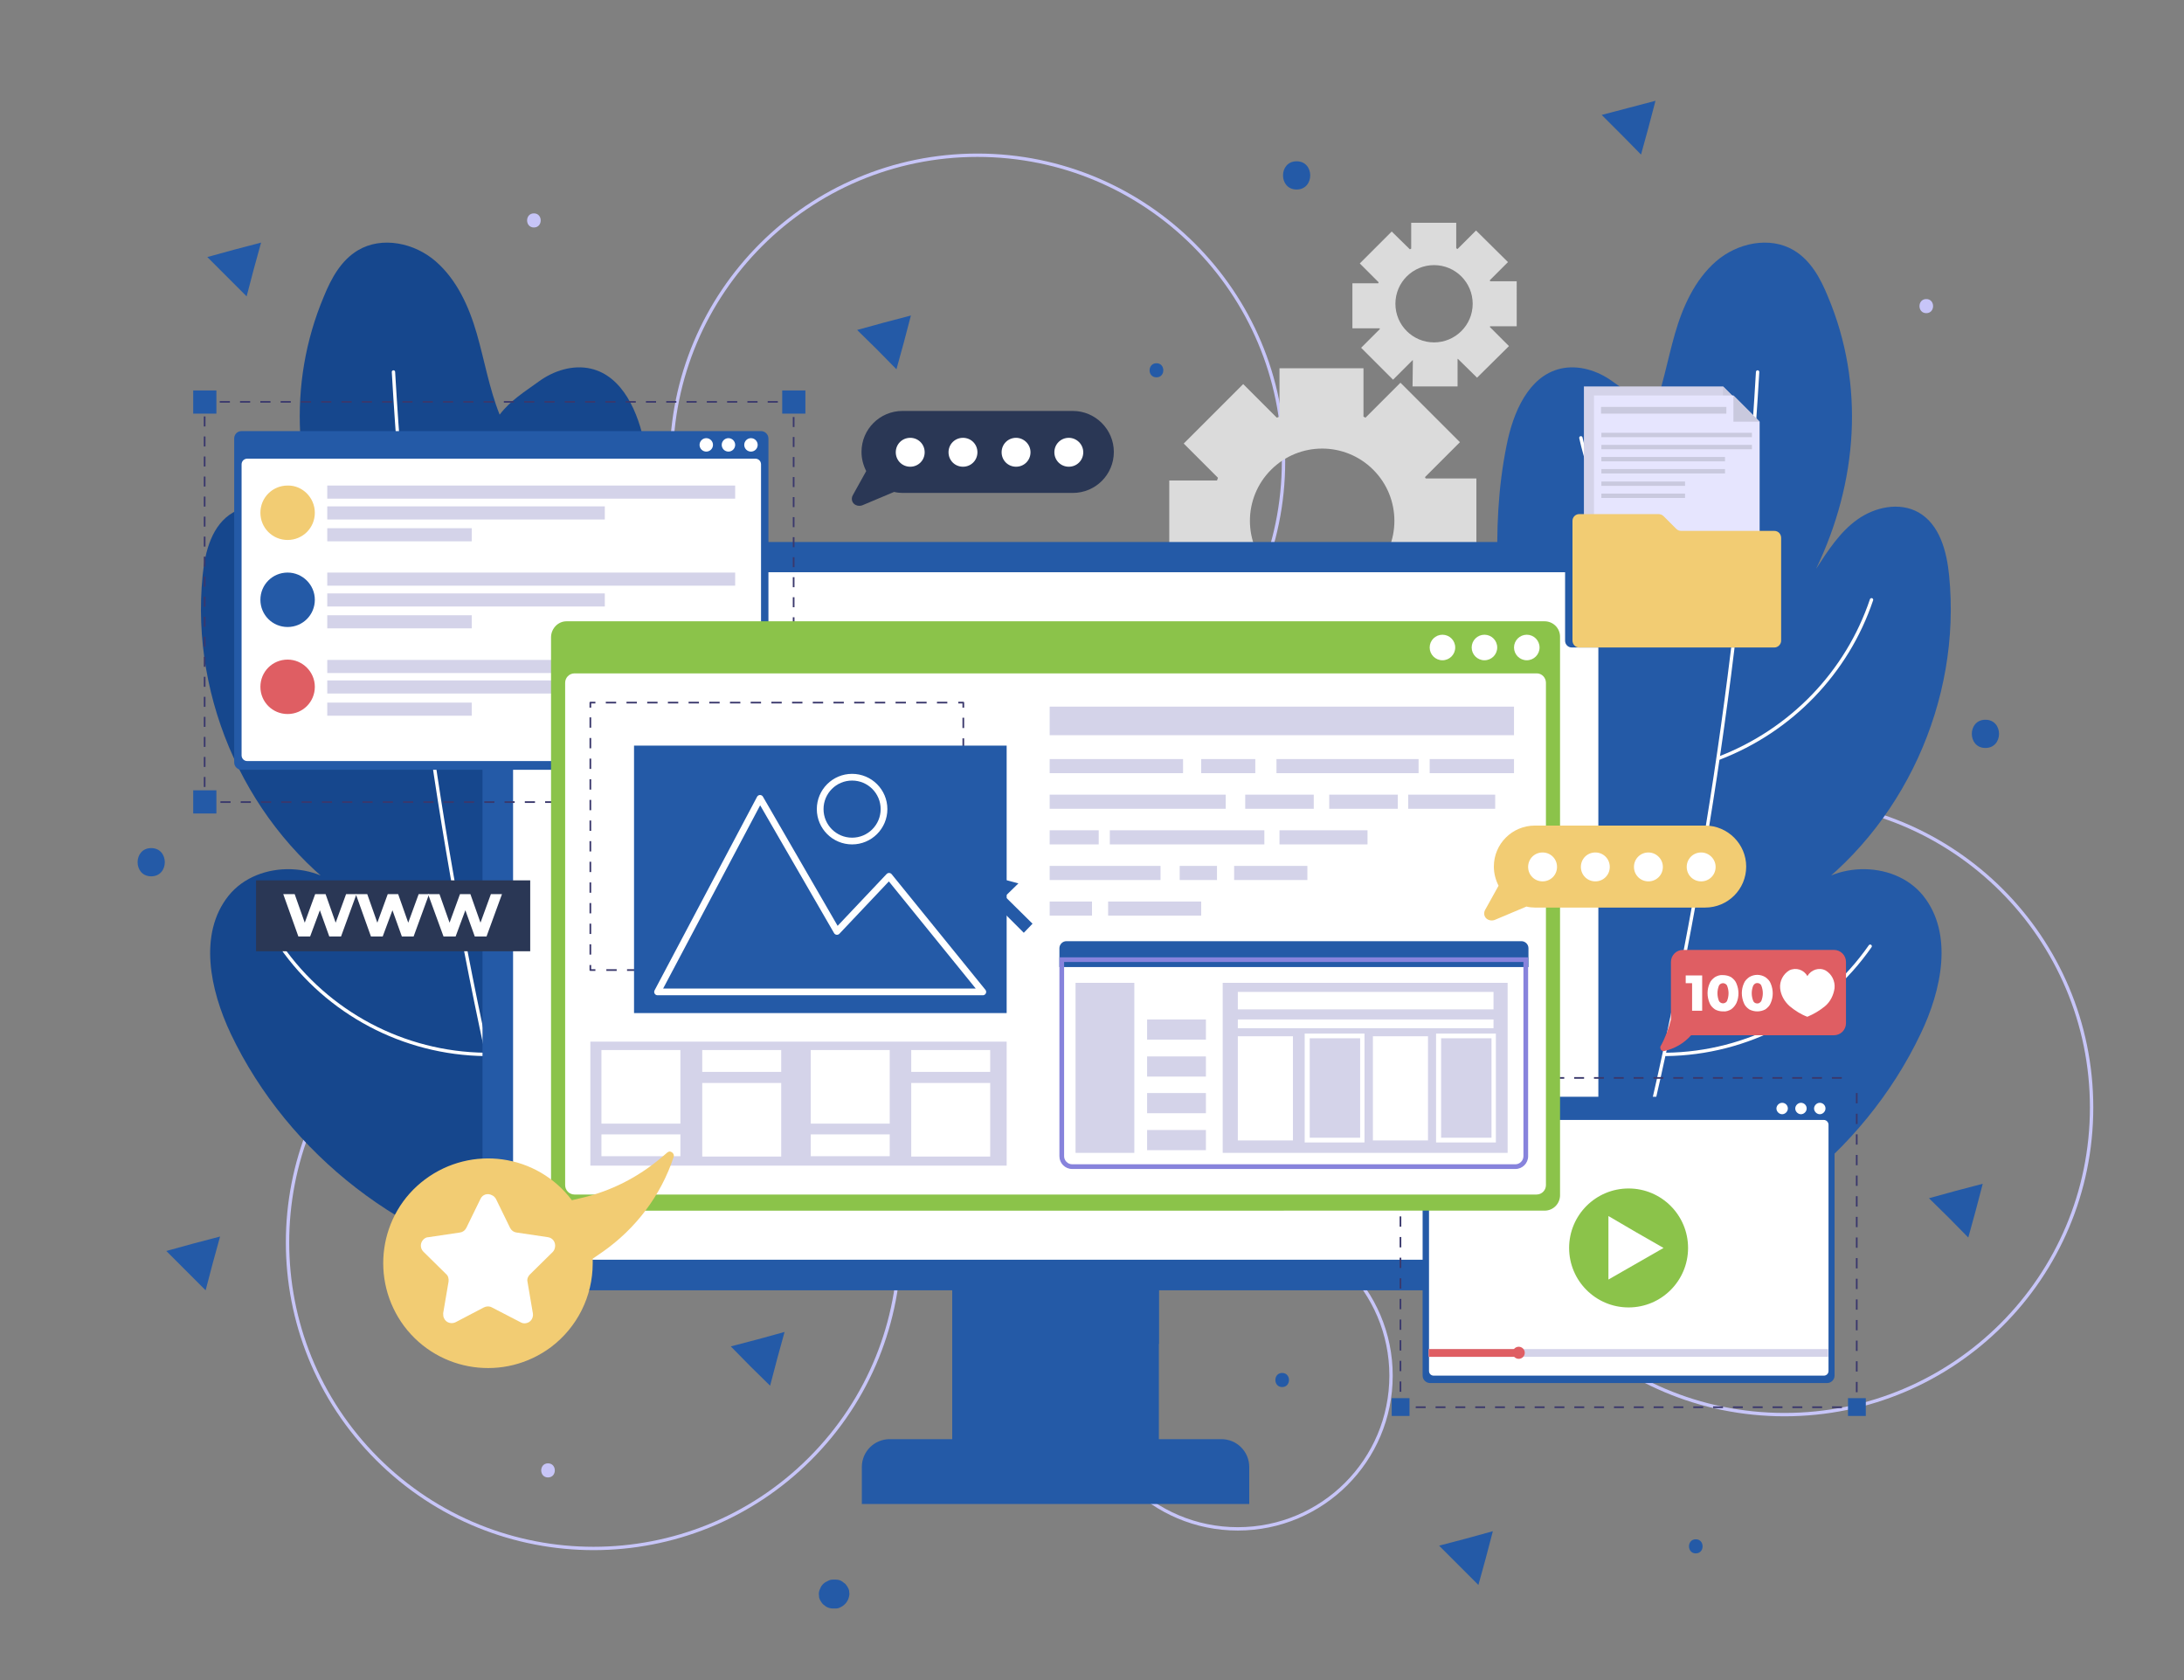 <?xml version="1.0" encoding="utf-8"?>
<!-- Generator: Adobe Illustrator 25.2.1, SVG Export Plug-In . SVG Version: 6.00 Build 0)  -->
<svg version="1.1" id="Layer_1" xmlns="http://www.w3.org/2000/svg" xmlns:xlink="http://www.w3.org/1999/xlink" x="0px" y="0px"
	 viewBox="0 0 650 500" style="enable-background:new 0 0 650 500;" xml:space="preserve">
<rect x="0" y="0" width="650" height="500" fill="#808080" stroke="none"/>
<style type="text/css">
	.st0{fill:#245AA7;}
	.st1{fill:none;stroke:#C7C5F8;stroke-miterlimit:10;}
	.st2{fill:none;stroke:#C7C5F8;stroke-width:1.003;stroke-miterlimit:10.028;}
	.st3{fill:#C7C5F8;}
	.st4{fill:#16478D;}
	.st5{fill:none;stroke:#FFFFFF;stroke-linecap:round;stroke-linejoin:round;}
	.st6{fill:#DBDBDB;}
	.st7{fill:#FFFFFF;}
	.st8{fill:#F2CC73;}
	.st9{fill:#D4D3E9;}
	.st10{fill:#DF5E63;}
	.st11{fill:none;stroke:#3A386C;stroke-width:0.5;stroke-linejoin:round;}
	.st12{fill:none;stroke:#3A386C;stroke-width:0.5;stroke-linejoin:round;stroke-dasharray:3.02,3.02;}
	.st13{fill:none;stroke:#3A386C;stroke-width:0.5;stroke-linejoin:round;stroke-dasharray:2.98,2.98;}
	.st14{fill:#8BC34A;}
	.st15{fill:none;stroke:#3A386C;stroke-width:0.5;stroke-linejoin:round;stroke-dasharray:2.95,2.95;}
	.st16{fill:none;stroke:#3A386C;stroke-width:0.5;stroke-linejoin:round;stroke-dasharray:3.07,3.07;}
	.st17{fill:#C9C9DE;}
	.st18{fill:#E6E5FE;}
	.st19{fill:none;stroke:#3A386C;stroke-width:0.5;stroke-linejoin:round;stroke-dasharray:3.08,3.08;}
	.st20{fill:none;stroke:#FFFFFF;stroke-width:2;stroke-linecap:round;stroke-linejoin:round;}
	.st21{fill:#8783DC;}
	.st22{fill:#2A3755;}
</style>
<polygon class="st0" points="65.5,368 63.3,376 61.2,384 55.3,378.1 49.5,372.3 57.5,370.1 "/>
<polygon class="st0" points="271.1,93.9 269,101.9 266.8,109.9 261,104 255.1,98.2 263.1,96 "/>
<polygon class="st0" points="77.7,72.2 75.5,80.2 73.4,88.2 67.5,82.3 61.7,76.5 69.7,74.3 "/>
<polygon class="st0" points="444.3,455.7 442.2,463.7 440,471.7 434.2,465.9 428.3,460 436.3,457.9 "/>
<polygon class="st0" points="492.7,30 490.6,38 488.4,46 482.6,40.1 476.7,34.2 484.7,32.1 "/>
<polygon class="st0" points="590.1,352.3 588,360.3 585.8,368.3 580,362.4 574.1,356.6 582.1,354.4 "/>
<polygon class="st0" points="233.5,396.4 231.3,404.4 229.2,412.4 223.3,406.6 217.5,400.7 225.5,398.6 "/>
<ellipse transform="matrix(0.707 -0.707 0.707 0.707 -209.716 233.226)" class="st1" cx="176.7" cy="369.8" rx="91.1" ry="91.1"/>
<circle class="st1" cx="290.9" cy="137.3" r="91.1"/>
<circle class="st1" cx="368.4" cy="409.4" r="45.6"/>
<circle class="st2" cx="531.1" cy="329.6" r="91.4"/>
<path class="st3" d="M158.9,67.7c2.7,0,2.7-4.2,0-4.2S156.2,67.7,158.9,67.7z"/>
<path class="st3" d="M573.3,93.2c2.7,0,2.7-4.2,0-4.2S570.6,93.2,573.3,93.2z"/>
<path class="st0" d="M504.7,462.3c2.7,0,2.7-4.2,0-4.2S502,462.3,504.7,462.3z"/>
<path class="st0" d="M381.6,412.8c2.7,0,2.7-4.2,0-4.2S378.9,412.8,381.6,412.8z"/>
<path class="st3" d="M163.1,439.7c2.7,0,2.7-4.2,0-4.2S160.4,439.7,163.1,439.7z"/>
<path class="st0" d="M344.2,112.3c2.7,0,2.7-4.2,0-4.2S341.4,112.3,344.2,112.3z"/>
<path class="st0" d="M45,260.8c5.4,0,5.4-8.4,0-8.4S39.6,260.8,45,260.8z"/>
<path class="st0" d="M385.9,56.4c5.4,0,5.4-8.4,0-8.4S380.5,56.4,385.9,56.4z"/>
<path class="st0" d="M590.9,222.6c5.4,0,5.4-8.4,0-8.4S585.5,222.6,590.9,222.6z"/>
<path class="st0" d="M248.7,470.1H248c-0.6,0-1.1,0.1-1.6,0.4c-0.5,0.2-1,0.5-1.4,0.9c-0.4,0.4-0.7,0.8-0.9,1.4
	c-0.3,0.5-0.4,1.1-0.4,1.6l0.1,1.1c0.2,0.7,0.6,1.3,1.1,1.9l0.9,0.7c0.6,0.4,1.4,0.6,2.1,0.6h0.7c0.6,0,1.1-0.1,1.6-0.4
	c1.5-0.7,2.5-2.2,2.6-3.9l-0.1-1.1c-0.2-0.7-0.6-1.3-1.1-1.9l-0.9-0.7C250.2,470.3,249.4,470.1,248.7,470.1L248.7,470.1z"/>
<path class="st4" d="M190.8,210.3c3.1-25.9,6.1-52.3,1.1-77.8c-1.9-9.7-6.5-20.6-16.1-22.8c-5.3-1.2-11,0.6-15.4,3.8
	s-8.4,5.6-11.7,9.9c-3.1-7.8-4.5-16.1-6.8-24.1s-5.9-16-12.2-21.5s-16-7.6-23.2-3.3c-5,3-7.9,8.3-10.1,13.7
	c-11.1,26.3-8.9,55.3,3.5,81.1c-3.5-5.4-7.1-11-12.3-14.7s-12.6-5.3-18.2-2.1c-6.3,3.6-8.4,11.6-9.1,18.8
	c-3.7,37.2,13.6,75.3,44.4,96.5c-8.1-11.6-27.8-12.3-36.7-1.2c-9,11.3-5.5,28,0.7,41.1c17.1,35.9,52,62.9,91.1,70.4
	c12.9-25.7,23-53.5,32.2-80.9C200.9,270,187.4,238.6,190.8,210.3z"/>
<path class="st5" d="M153.3,349.7c-19.4-78.4-31.5-158.4-36.2-239"/>
<path class="st5" d="M83.2,178.5c7.3,21.7,24,38.9,45.3,47.1"/>
<path class="st5" d="M169.7,130.3c-5.8,26-22.6,48.3-46,61.1"/>
<path class="st5" d="M83.6,281.6c13.9,19.9,36.5,31.9,60.8,32.2"/>
<path class="st0" d="M449.4,210.3c-3.1-25.9-6.2-52.3-1-77.8c1.9-9.7,6.5-20.6,16.1-22.8c5.3-1.2,11,0.6,15.4,3.8s8.4,5.6,11.8,9.9
	c3.1-7.8,4.5-16.1,6.8-24.1s5.9-16,12.2-21.5c6.3-5.5,16-7.6,23.2-3.3c5,3,7.9,8.3,10.1,13.7c11.1,26.3,8.9,55.3-3.5,81.1
	c3.5-5.4,7.1-11,12.3-14.7s12.5-5.3,18.2-2.1c6.3,3.6,8.4,11.6,9.1,18.8c3.7,37.2-13.6,75.3-44.4,96.5c8.1-11.6,27.8-12.3,36.7-1.2
	c9,11.3,5.5,28-0.8,41.1c-17.1,35.9-52,62.9-91.1,70.4c-12.9-25.7-23-53.5-32.2-80.9C439.2,270,452.7,238.6,449.4,210.3z"/>
<path class="st5" d="M486.9,349.7c19.4-78.4,31.5-158.4,36.2-239"/>
<path class="st5" d="M557,178.5c-7.3,21.7-24,38.9-45.3,47.1"/>
<path class="st5" d="M470.5,130.3c5.8,26,22.6,48.3,46,61.1"/>
<path class="st5" d="M556.6,281.6c-13.9,19.9-36.5,31.9-60.8,32.2"/>
<path class="st6" d="M417.5,196.1l17.7-17.7l-10.8-10.8c0-0.1,0-0.1,0.1-0.2h14.9v-25h-15.1c0-0.1-0.1-0.2-0.2-0.4l10.4-10.4
	l-17.7-17.7l-10.4,10.4c-0.2-0.1-0.4-0.2-0.6-0.3v-14.4h-25v14.4c-0.3,0.1-0.5,0.2-0.8,0.3l-10-10l-17.7,17.7l10.2,10.2
	c-0.1,0.3-0.2,0.5-0.3,0.8h-14.2v25h14.7c0.1,0.2,0.2,0.4,0.3,0.6L353,179l17.7,17.7l10.7-10.7c0.1,0,0.2,0.1,0.4,0.1v14.8h25v-15.3
	c0.1,0,0.1-0.1,0.2-0.1L417.5,196.1z M378.3,170.2c-8.4-8.4-8.4-22,0-30.4c8.4-8.4,22-8.4,30.4,0c8.4,8.4,8.4,22,0,30.4
	C400.4,178.6,386.7,178.6,378.3,170.2C378.3,170.2,378.3,170.2,378.3,170.2z"/>
<path class="st6" d="M420.4,115h13.4v-8.2c0,0,0.1,0,0.1,0l5.7,5.6l9.5-9.4l-5.7-5.7c0-0.1,0.1-0.1,0.1-0.2h7.9V83.7h-7.9
	c0-0.1-0.1-0.2-0.1-0.3l5.4-5.4l-9.5-9.4l-5.5,5.5c-0.1-0.1-0.3-0.1-0.4-0.2v-7.6h-13.4v7.7c-0.1,0.1-0.3,0.1-0.4,0.2l-5.4-5.3
	l-9.5,9.5l5.6,5.6c0,0.1-0.1,0.2-0.1,0.3h-7.7v13.4h8.1c0,0.1,0,0.1,0.1,0.2l-5.6,5.6l9.5,9.5l5.8-5.8c0,0,0.1,0,0.1,0L420.4,115z
	 M415.3,90.4c0-6.4,5.2-11.5,11.5-11.5c6.4,0,11.5,5.2,11.5,11.5c0,6.4-5.2,11.5-11.5,11.5C420.5,101.9,415.3,96.8,415.3,90.4
	C415.3,90.4,415.3,90.4,415.3,90.4z"/>
<rect x="283.4" y="376" class="st0" width="61.5" height="69"/>
<rect x="283.4" y="376" class="st0" width="61.5" height="24"/>
<path class="st0" d="M264.8,428.3h98.7c4.6,0,8.3,3.7,8.3,8.3c0,0,0,0,0,0v11l0,0H256.5l0,0v-11C256.5,432,260.2,428.3,264.8,428.3
	C264.8,428.3,264.8,428.3,264.8,428.3z"/>
<path class="st0" d="M151.6,161.3h325.1c4.4,0,8,3.6,8,8v206.7c0,4.4-3.6,8-8,8H151.6c-4.4,0-8-3.6-8-8V169.3
	C143.6,164.9,147.2,161.3,151.6,161.3z"/>
<path class="st7" d="M475.7,173.5v198.2c0,1.8-1.4,3.2-3.2,3.2H155.9c-1.8,0-3.2-1.4-3.2-3.2V173.5c0-1.8,1.4-3.2,3.2-3.2h316.6
	C474.2,170.3,475.7,171.7,475.7,173.5z"/>
<path class="st0" d="M71.9,128.3h154.6c1.2,0,2.2,1,2.2,2.2v96.4c0,1.2-1,2.2-2.2,2.2H71.9c-1.2,0-2.2-1-2.2-2.2v-96.4
	C69.7,129.3,70.6,128.3,71.9,128.3z"/>
<path class="st7" d="M226.5,138.2v86.6c0,1-0.8,1.7-1.7,1.7H73.6c-1,0-1.7-0.8-1.7-1.7v-86.6c0-1,0.8-1.7,1.7-1.7h151.2
	C225.7,136.5,226.5,137.2,226.5,138.2z"/>
<circle class="st7" cx="223.5" cy="132.4" r="2"/>
<circle class="st7" cx="216.8" cy="132.4" r="2"/>
<path class="st7" d="M212.2,132.4c0,1.1-0.9,2-2,2s-2-0.9-2-2s0.9-2,2-2S212.2,131.3,212.2,132.4z"/>
<path class="st8" d="M93.7,152.6c0,4.5-3.6,8.1-8.1,8.1s-8.1-3.6-8.1-8.1c0-4.5,3.6-8.1,8.1-8.1l0,0C90,144.4,93.7,148.1,93.7,152.6
	C93.7,152.6,93.7,152.6,93.7,152.6z"/>
<rect x="97.4" y="144.5" class="st9" width="121.4" height="3.9"/>
<rect x="97.4" y="150.7" class="st9" width="82.6" height="3.9"/>
<rect x="97.4" y="157.2" class="st9" width="43" height="3.9"/>
<path class="st0" d="M93.7,178.5c0,4.5-3.6,8.1-8.1,8.1s-8.1-3.6-8.1-8.1c0-4.5,3.6-8.1,8.1-8.1l0,0C90,170.4,93.7,174,93.7,178.5
	C93.7,178.5,93.7,178.5,93.7,178.5z"/>
<rect x="97.4" y="170.4" class="st9" width="121.4" height="3.9"/>
<rect x="97.4" y="176.6" class="st9" width="82.6" height="3.9"/>
<rect x="97.4" y="183.1" class="st9" width="43" height="3.9"/>
<path class="st10" d="M93.7,204.4c0,4.5-3.6,8.1-8.1,8.1s-8.1-3.6-8.1-8.1c0-4.5,3.6-8.1,8.1-8.1l0,0
	C90,196.3,93.7,199.9,93.7,204.4C93.7,204.4,93.7,204.4,93.7,204.4z"/>
<rect x="97.4" y="196.4" class="st9" width="121.4" height="3.9"/>
<rect x="97.4" y="202.5" class="st9" width="82.6" height="3.9"/>
<rect x="97.4" y="209.1" class="st9" width="43" height="3.9"/>
<polyline class="st11" points="236.2,237.2 236.2,238.7 234.7,238.7 "/>
<line class="st12" x1="231.7" y1="238.7" x2="63.9" y2="238.7"/>
<polyline class="st11" points="62.4,238.7 60.9,238.7 60.9,237.2 "/>
<line class="st13" x1="60.9" y1="234.2" x2="60.9" y2="122.6"/>
<polyline class="st11" points="60.9,121.1 60.9,119.6 62.4,119.6 "/>
<line class="st12" x1="65.4" y1="119.6" x2="233.2" y2="119.6"/>
<polyline class="st11" points="234.7,119.6 236.2,119.6 236.2,121.1 "/>
<line class="st13" x1="236.2" y1="124.1" x2="236.2" y2="235.7"/>
<rect x="57.5" y="116.2" class="st0" width="6.9" height="6.9"/>
<rect x="57.5" y="235.2" class="st0" width="6.9" height="6.9"/>
<rect x="232.8" y="116.2" class="st0" width="6.9" height="6.9"/>
<rect x="232.8" y="235.2" class="st0" width="6.9" height="6.9"/>
<path class="st0" d="M425.6,326.4h118.2c1.2,0,2.2,1,2.2,2.2v80.8c0,1.2-1,2.2-2.2,2.2H425.6c-1.2,0-2.2-1-2.2-2.2v-80.8
	C423.4,327.4,424.4,326.4,425.6,326.4z"/>
<path class="st7" d="M544.2,334.7V408c0,0.8-0.6,1.4-1.4,1.4H426.7c-0.8,0-1.4-0.6-1.4-1.4v-73.3c0-0.8,0.6-1.4,1.4-1.4h116.1
	C543.6,333.3,544.2,334,544.2,334.7z"/>
<path class="st7" d="M543.3,329.9c0,0.9-0.8,1.7-1.7,1.7s-1.7-0.8-1.7-1.7c0-0.9,0.8-1.7,1.7-1.7S543.3,328.9,543.3,329.9
	L543.3,329.9z"/>
<path class="st7" d="M537.7,329.9c0,0.9-0.8,1.7-1.7,1.7c-0.9,0-1.7-0.8-1.7-1.7c0-0.9,0.8-1.7,1.7-1.7c0,0,0,0,0,0
	C536.9,328.2,537.7,328.9,537.7,329.9z"/>
<path class="st7" d="M532.1,329.9c0,0.9-0.8,1.7-1.7,1.7s-1.7-0.8-1.7-1.7c0-0.9,0.8-1.7,1.7-1.7S532.1,328.9,532.1,329.9
	L532.1,329.9z"/>
<circle class="st14" cx="484.7" cy="371.4" r="17.7"/>
<polygon class="st7" points="495.1,371.4 486.9,376.1 478.7,380.8 478.7,371.4 478.7,361.9 486.9,366.7 "/>
<rect x="425.2" y="401.5" class="st9" width="118.9" height="2.3"/>
<rect x="425.2" y="401.5" class="st10" width="26.8" height="2.3"/>
<circle class="st10" cx="452" cy="402.6" r="1.8"/>
<polyline class="st11" points="552.6,417.3 552.6,418.8 551.1,418.8 "/>
<line class="st15" x1="548.2" y1="418.8" x2="419.8" y2="418.8"/>
<polyline class="st11" points="418.3,418.8 416.8,418.8 416.8,417.3 "/>
<line class="st16" x1="416.8" y1="414.2" x2="416.8" y2="323.8"/>
<polyline class="st11" points="416.8,322.2 416.8,320.8 418.3,320.8 "/>
<line class="st15" x1="421.3" y1="320.8" x2="549.6" y2="320.8"/>
<polyline class="st11" points="551.1,320.8 552.6,320.8 552.6,322.2 "/>
<line class="st16" x1="552.6" y1="325.3" x2="552.6" y2="415.8"/>
<rect x="414.2" y="318.1" class="st0" width="5.3" height="5.3"/>
<rect x="414.2" y="416.1" class="st0" width="5.3" height="5.3"/>
<rect x="550" y="318.1" class="st0" width="5.3" height="5.3"/>
<rect x="550" y="416.1" class="st0" width="5.3" height="5.3"/>
<path class="st0" d="M525.9,192.7h-58.1c-1.1,0-2-0.9-2-2c0,0,0,0,0-0.1v-41.5c0-1.1,0.8-2,1.9-2c0,0,0,0,0.1,0h23.6
	c0.5,0,1.1,0.2,1.5,0.6l3.8,3.8c0.4,0.4,0.9,0.6,1.5,0.6h27.7c1.1,0,2.1,0.9,2.1,2c0,0,0,0,0,0v36.4
	C528,191.8,527,192.7,525.9,192.7z"/>
<polygon class="st9" points="520.6,122.8 520.6,175 471.4,175 471.4,115 512.8,115 "/>
<polygon class="st17" points="512.8,122.8 512.8,115 520.6,122.8 "/>
<polygon class="st18" points="523.7,125.5 523.7,177.7 474.4,177.7 474.4,117.7 515.9,117.7 "/>
<path class="st8" d="M528.1,192.7H470c-1.1,0-2-0.9-2-2.1V155c0-1.1,0.9-2,2-2h23.6c0.5,0,1.1,0.2,1.5,0.6l3.8,3.8
	c0.4,0.4,0.9,0.6,1.5,0.6h27.7c1.1,0,2,0.9,2,2.1v30.6C530.1,191.7,529.2,192.7,528.1,192.7z"/>
<polygon class="st17" points="515.9,125.5 515.9,117.7 523.7,125.5 "/>
<rect x="476.5" y="121.1" class="st17" width="37.3" height="2"/>
<rect x="476.6" y="128.8" class="st17" width="44.8" height="1.3"/>
<rect x="476.6" y="132.4" class="st17" width="44.8" height="1.3"/>
<rect x="476.6" y="136" class="st17" width="36.8" height="1.3"/>
<rect x="476.6" y="139.6" class="st17" width="36.8" height="1.3"/>
<rect x="476.6" y="143.3" class="st17" width="24.9" height="1.3"/>
<rect x="476.6" y="146.9" class="st17" width="24.9" height="1.3"/>
<path class="st10" d="M494.2,311.4c1.4-2.5,2.4-5.2,3.1-8v-17.1c0-2,1.6-3.6,3.6-3.6h44.9c2,0,3.6,1.6,3.6,3.6v18.2
	c0,2-1.6,3.6-3.6,3.6h-42.5c-2.1,2.4-4.9,4-8,4.7c-0.5,0.1-1-0.2-1.1-0.7C494.1,311.8,494.1,311.6,494.2,311.4z"/>
<path class="st7" d="M532.5,288.8c2-1,4.4-0.2,5.4,1.7c1.1-1.9,3.5-2.7,5.4-1.7c1.9,1.1,2.9,3.2,2.7,5.3c-0.3,2.1-1.3,4.1-2.9,5.4
	c-1.6,1.3-3.3,2.3-5.2,3.1c-1.9-0.7-3.6-1.8-5.2-3.1c-1.6-1.4-2.7-3.3-2.9-5.4C529.6,292,530.7,289.9,532.5,288.8z"/>
<path class="st7" d="M506.6,290.3v10.5h-3v-8.2h-1.9v-2.3H506.6z"/>
<path class="st7" d="M510.4,300.4c-0.7-0.5-1.3-1.1-1.6-1.9c-0.8-1.9-0.8-4,0-5.8c0.3-0.8,0.9-1.4,1.6-1.9c0.7-0.4,1.5-0.7,2.4-0.6
	c0.8,0,1.7,0.2,2.4,0.6c0.7,0.5,1.3,1.1,1.6,1.9c0.8,1.9,0.8,4,0,5.8c-0.4,0.8-0.9,1.4-1.6,1.9c-0.7,0.4-1.5,0.7-2.4,0.6
	C511.9,301,511.1,300.8,510.4,300.4z M514,297.9c0.6-1.5,0.6-3.1,0-4.6c-0.2-0.4-0.7-0.7-1.2-0.7c-0.5,0-1,0.3-1.2,0.7
	c-0.6,1.5-0.6,3.1,0,4.6c0.2,0.4,0.7,0.7,1.2,0.7C513.3,298.6,513.8,298.3,514,297.9L514,297.9z"/>
<path class="st7" d="M520.6,300.4c-0.7-0.5-1.3-1.1-1.6-1.9c-0.8-1.9-0.8-4,0-5.8c0.3-0.8,0.9-1.4,1.6-1.9c1.5-0.9,3.3-0.9,4.8,0
	c0.7,0.5,1.3,1.1,1.6,1.9c0.8,1.9,0.8,4,0,5.8c-0.3,0.8-0.9,1.4-1.6,1.9C523.9,301.2,522.1,301.2,520.6,300.4z M524.2,297.9
	c0.6-1.5,0.6-3.1,0-4.6c-0.3-0.7-1.2-0.9-1.8-0.6c-0.2,0.1-0.4,0.3-0.6,0.6c-0.6,1.5-0.6,3.1,0,4.6c0.3,0.7,1.2,0.9,1.8,0.6
	C523.9,298.3,524.1,298.1,524.2,297.9z"/>
<path class="st14" d="M168.6,184.9h291.1c2.5,0,4.6,2,4.6,4.6v166.2c0,2.5-2,4.6-4.6,4.6H168.6c-2.5,0-4.6-2-4.6-4.6V189.5
	C164.1,187,166.1,184.9,168.6,184.9z"/>
<path class="st7" d="M460.1,203.2v149.5c0,1.5-1.2,2.8-2.8,2.8H171c-1.5,0-2.8-1.2-2.8-2.8V203.2c0-1.5,1.2-2.8,2.8-2.8h286.4
	C458.9,200.4,460.1,201.7,460.1,203.2z"/>
<path class="st7" d="M458.2,192.7c0,2.1-1.7,3.8-3.8,3.8c-2.1,0-3.8-1.7-3.8-3.8c0-2.1,1.7-3.8,3.8-3.8
	C456.5,188.9,458.2,190.6,458.2,192.7C458.2,192.7,458.2,192.7,458.2,192.7z"/>
<path class="st7" d="M445.6,192.7c0,2.1-1.7,3.8-3.8,3.8c-2.1,0-3.8-1.7-3.8-3.8c0-2.1,1.7-3.8,3.8-3.8
	C443.9,188.9,445.6,190.6,445.6,192.7C445.6,192.7,445.6,192.7,445.6,192.7z"/>
<path class="st7" d="M433.1,192.7c0,2.1-1.7,3.8-3.8,3.8c-2.1,0-3.8-1.7-3.8-3.8c0-2.1,1.7-3.8,3.8-3.8c0,0,0,0,0,0
	C431.4,188.9,433.1,190.6,433.1,192.7C433.1,192.7,433.1,192.7,433.1,192.7z"/>
<polyline class="st11" points="286.7,287.2 286.7,288.7 285.2,288.7 "/>
<line class="st19" x1="282.1" y1="288.7" x2="178.8" y2="288.7"/>
<polyline class="st11" points="177.2,288.7 175.7,288.7 175.7,287.2 "/>
<line class="st16" x1="175.7" y1="284.1" x2="175.7" y2="212.1"/>
<polyline class="st11" points="175.7,210.6 175.7,209.1 177.2,209.1 "/>
<line class="st19" x1="180.3" y1="209.1" x2="283.6" y2="209.1"/>
<polyline class="st11" points="285.2,209.1 286.7,209.1 286.7,210.6 "/>
<line class="st16" x1="286.7" y1="213.6" x2="286.7" y2="285.7"/>
<rect x="188.7" y="221.9" class="st0" width="110.9" height="79.6"/>
<polygon class="st20" points="292.5,295.2 195.7,295.2 226.2,237.6 249.1,277.2 264.6,260.8 "/>
<circle class="st20" cx="253.6" cy="240.8" r="9.5"/>
<rect x="312.4" y="210.3" class="st9" width="138.2" height="8.5"/>
<rect x="312.4" y="225.9" class="st9" width="39.7" height="4.2"/>
<rect x="357.5" y="225.9" class="st9" width="16.1" height="4.2"/>
<rect x="379.9" y="225.9" class="st9" width="42.3" height="4.2"/>
<rect x="425.5" y="225.9" class="st9" width="25.1" height="4.2"/>
<rect x="312.4" y="236.5" class="st9" width="52.4" height="4.2"/>
<rect x="370.6" y="236.5" class="st9" width="20.4" height="4.2"/>
<rect x="395.6" y="236.5" class="st9" width="20.4" height="4.2"/>
<rect x="419.1" y="236.5" class="st9" width="25.9" height="4.2"/>
<rect x="312.4" y="247.1" class="st9" width="14.6" height="4.2"/>
<rect x="380.8" y="247.1" class="st9" width="26.2" height="4.2"/>
<rect x="330.3" y="247.1" class="st9" width="46" height="4.2"/>
<rect x="312.4" y="257.7" class="st9" width="33" height="4.2"/>
<rect x="351.1" y="257.7" class="st9" width="11.1" height="4.2"/>
<rect x="367.3" y="257.7" class="st9" width="21.8" height="4.2"/>
<rect x="312.4" y="268.3" class="st9" width="12.6" height="4.2"/>
<rect x="329.8" y="268.3" class="st9" width="27.7" height="4.2"/>
<rect x="175.7" y="310" class="st9" width="123.9" height="36.9"/>
<rect x="179" y="312.5" class="st7" width="23.5" height="21.9"/>
<rect x="179" y="337.6" class="st7" width="23.5" height="6.5"/>
<rect x="209" y="322.3" class="st7" width="23.5" height="21.9"/>
<rect x="209" y="312.5" class="st7" width="23.5" height="6.5"/>
<rect x="241.3" y="312.5" class="st7" width="23.5" height="21.9"/>
<rect x="241.3" y="337.6" class="st7" width="23.5" height="6.5"/>
<rect x="271.2" y="322.3" class="st7" width="23.5" height="21.9"/>
<rect x="271.2" y="312.5" class="st7" width="23.5" height="6.5"/>
<path class="st0" d="M454.8,287.8H315.3v-5.6c0-1.1,0.9-2.1,2.1-2.1h135.4c1.1,0,2.1,0.9,2.1,2.1V287.8z"/>
<path class="st21" d="M453.4,286.3v57.8c0,1.3-1.1,2.4-2.4,2.4H319.1c-1.3,0-2.4-1.1-2.4-2.4v-57.8H453.4 M454.8,284.9H315.3v59.2
	c0,2.1,1.7,3.8,3.8,3.8H451c2.1,0,3.8-1.7,3.8-3.8L454.8,284.9L454.8,284.9z"/>
<rect x="320.1" y="292.5" class="st9" width="17.5" height="50.6"/>
<rect x="363.9" y="292.5" class="st9" width="84.8" height="50.6"/>
<rect x="368.4" y="295.2" class="st7" width="76.1" height="5.2"/>
<rect x="368.4" y="303.4" class="st7" width="76.1" height="2.6"/>
<rect x="341.4" y="303.4" class="st9" width="17.5" height="6"/>
<rect x="368.4" y="308.4" class="st7" width="16.4" height="31"/>
<rect x="408.6" y="308.4" class="st7" width="16.4" height="31"/>
<path class="st7" d="M406.1,340h-17.8v-32.4h17.8V340z M389.8,338.6h15V309h-15V338.6z"/>
<path class="st7" d="M445.2,340h-17.8v-32.4h17.8V340z M428.9,338.6h15V309h-15V338.6z"/>
<rect x="341.4" y="314.4" class="st9" width="17.5" height="6"/>
<rect x="341.4" y="325.3" class="st9" width="17.5" height="6"/>
<rect x="341.4" y="336.3" class="st9" width="17.5" height="6"/>
<path class="st22" d="M319.3,122.3h-50.7c-6.7,0-12.2,5.4-12.2,12.2c0,0,0,0,0,0l0,0c0,2,0.5,3.9,1.4,5.7l-4,7.2
	c-0.6,1.1-0.2,2.4,0.9,2.9c0.6,0.3,1.3,0.3,1.9,0.1l9.5-4c0.8,0.2,1.7,0.3,2.5,0.3h50.7c6.7,0,12.2-5.4,12.2-12.2c0,0,0,0,0,0l0,0
	C331.5,127.8,326,122.3,319.3,122.3z"/>
<path class="st7" d="M275.2,134.6c0,2.4-1.9,4.3-4.3,4.3c-2.4,0-4.3-1.9-4.3-4.3s1.9-4.3,4.3-4.3c0,0,0,0,0,0
	C273.3,130.3,275.2,132.2,275.2,134.6z"/>
<path class="st7" d="M290.9,134.6c0,2.4-1.9,4.3-4.3,4.3c-2.4,0-4.3-1.9-4.3-4.3s1.9-4.3,4.3-4.3c0,0,0,0,0,0
	C289,130.3,290.9,132.2,290.9,134.6z"/>
<path class="st7" d="M306.7,134.6c0,2.4-1.9,4.3-4.3,4.3c-2.4,0-4.3-1.9-4.3-4.3s1.9-4.3,4.3-4.3c0,0,0,0,0,0
	C304.7,130.3,306.7,132.2,306.7,134.6z"/>
<path class="st7" d="M322.4,134.6c0,2.4-1.9,4.3-4.3,4.3c-2.4,0-4.3-1.9-4.3-4.3c0-2.4,1.9-4.3,4.3-4.3c0,0,0,0,0,0
	C320.4,130.3,322.4,132.2,322.4,134.6z"/>
<path class="st8" d="M507.5,245.7h-50.7c-6.7,0-12.2,5.4-12.2,12.2l0,0l0,0c0,2,0.5,3.9,1.4,5.7l-4,7.2c-0.6,1.1-0.2,2.4,0.9,2.9
	c0.6,0.3,1.3,0.3,1.9,0.1l9.5-4c0.8,0.2,1.7,0.3,2.5,0.3h50.7c6.7,0,12.2-5.4,12.2-12.2c0,0,0,0,0,0l0,0
	C519.7,251.2,514.2,245.7,507.5,245.7z"/>
<path class="st7" d="M463.4,258c0,2.4-1.9,4.3-4.3,4.3s-4.3-1.9-4.3-4.3s1.9-4.3,4.3-4.3c0,0,0,0,0,0
	C461.5,253.7,463.4,255.6,463.4,258z"/>
<path class="st7" d="M479.1,258c0,2.4-1.9,4.3-4.3,4.3s-4.3-1.9-4.3-4.3s1.9-4.3,4.3-4.3c0,0,0,0,0,0
	C477.2,253.7,479.1,255.6,479.1,258z"/>
<path class="st7" d="M494.9,258c0,2.4-1.9,4.3-4.3,4.3s-4.3-1.9-4.3-4.3s1.9-4.3,4.3-4.3c0,0,0,0,0,0
	C492.9,253.7,494.9,255.6,494.9,258z"/>
<path class="st7" d="M510.6,258c0,2.4-1.9,4.3-4.3,4.3c-2.4,0-4.3-1.9-4.3-4.3c0-2.4,1.9-4.3,4.3-4.3c0,0,0,0,0,0
	C508.6,253.7,510.6,255.6,510.6,258z"/>
<path class="st8" d="M198.6,343l-2,1.7c-6.8,5.7-14.8,9.8-23.5,11.8l-2.9,0.7c-10.4-13.8-29.9-16.5-43.7-6.2s-16.5,29.9-6.2,43.7
	c10.4,13.8,29.9,16.5,43.7,6.2c7.8-5.9,12.4-15.1,12.4-24.9c0-0.5,0-1,0-1.4l2.9-2c9.9-6.9,17.4-16.8,21.2-28.3
	c0.2-0.6-0.2-1.3-0.8-1.5C199.4,342.6,199,342.7,198.6,343z"/>
<path class="st7" d="M147.6,356.8l4.2,8.6c0.4,0.8,1.1,1.3,1.9,1.4l9.4,1.4c1.4,0.2,2.3,1.5,2.1,2.9c-0.1,0.6-0.3,1.1-0.7,1.5
	l-6.8,6.7c-0.6,0.6-0.9,1.4-0.7,2.2l1.6,9.4c0.2,1.4-0.7,2.7-2.1,2.9c-0.5,0.1-1.1,0-1.6-0.3l-8.5-4.4c-0.7-0.4-1.6-0.4-2.4,0
	l-8.4,4.4c-1.2,0.6-2.8,0.2-3.4-1.1c-0.3-0.5-0.3-1-0.3-1.6l1.6-9.4c0.1-0.8-0.1-1.7-0.7-2.2l-6.8-6.7c-1-1-1-2.6,0-3.6
	c0.4-0.4,0.9-0.7,1.5-0.7l9.4-1.4c0.8-0.1,1.5-0.6,1.9-1.4l4.2-8.6c0.6-1.3,2.1-1.8,3.4-1.1C146.9,355.9,147.3,356.3,147.6,356.8z"
	/>
<rect x="76.2" y="262" class="st22" width="81.6" height="21.1"/>
<path class="st7" d="M106.1,266.1l-4.6,12.6H98l-2.8-7.8l-2.9,7.8h-3.5l-4.5-12.6h3.4l3,8.5l3.1-8.5h3.1l3,8.5l3.1-8.5H106.1z"/>
<path class="st7" d="M127.7,266.1l-4.6,12.6h-3.5l-2.8-7.8l-2.9,7.8h-3.5l-4.5-12.6h3.4l3,8.5l3.1-8.5h3.1l3,8.5l3.1-8.5H127.7z"/>
<path class="st7" d="M149.4,266.1l-4.6,12.6h-3.5l-2.8-7.8l-2.9,7.8H132l-4.6-12.6h3.4l3,8.5l3.1-8.5h3.1l3,8.5l3.1-8.5H149.4z"/>
<polygon class="st0" points="303.1,262.9 295.9,261 288.8,259 290.7,266.2 292.6,273.3 296.5,269.4 304.7,277.6 307.3,274.9 
	299.1,266.8 "/>
</svg>

